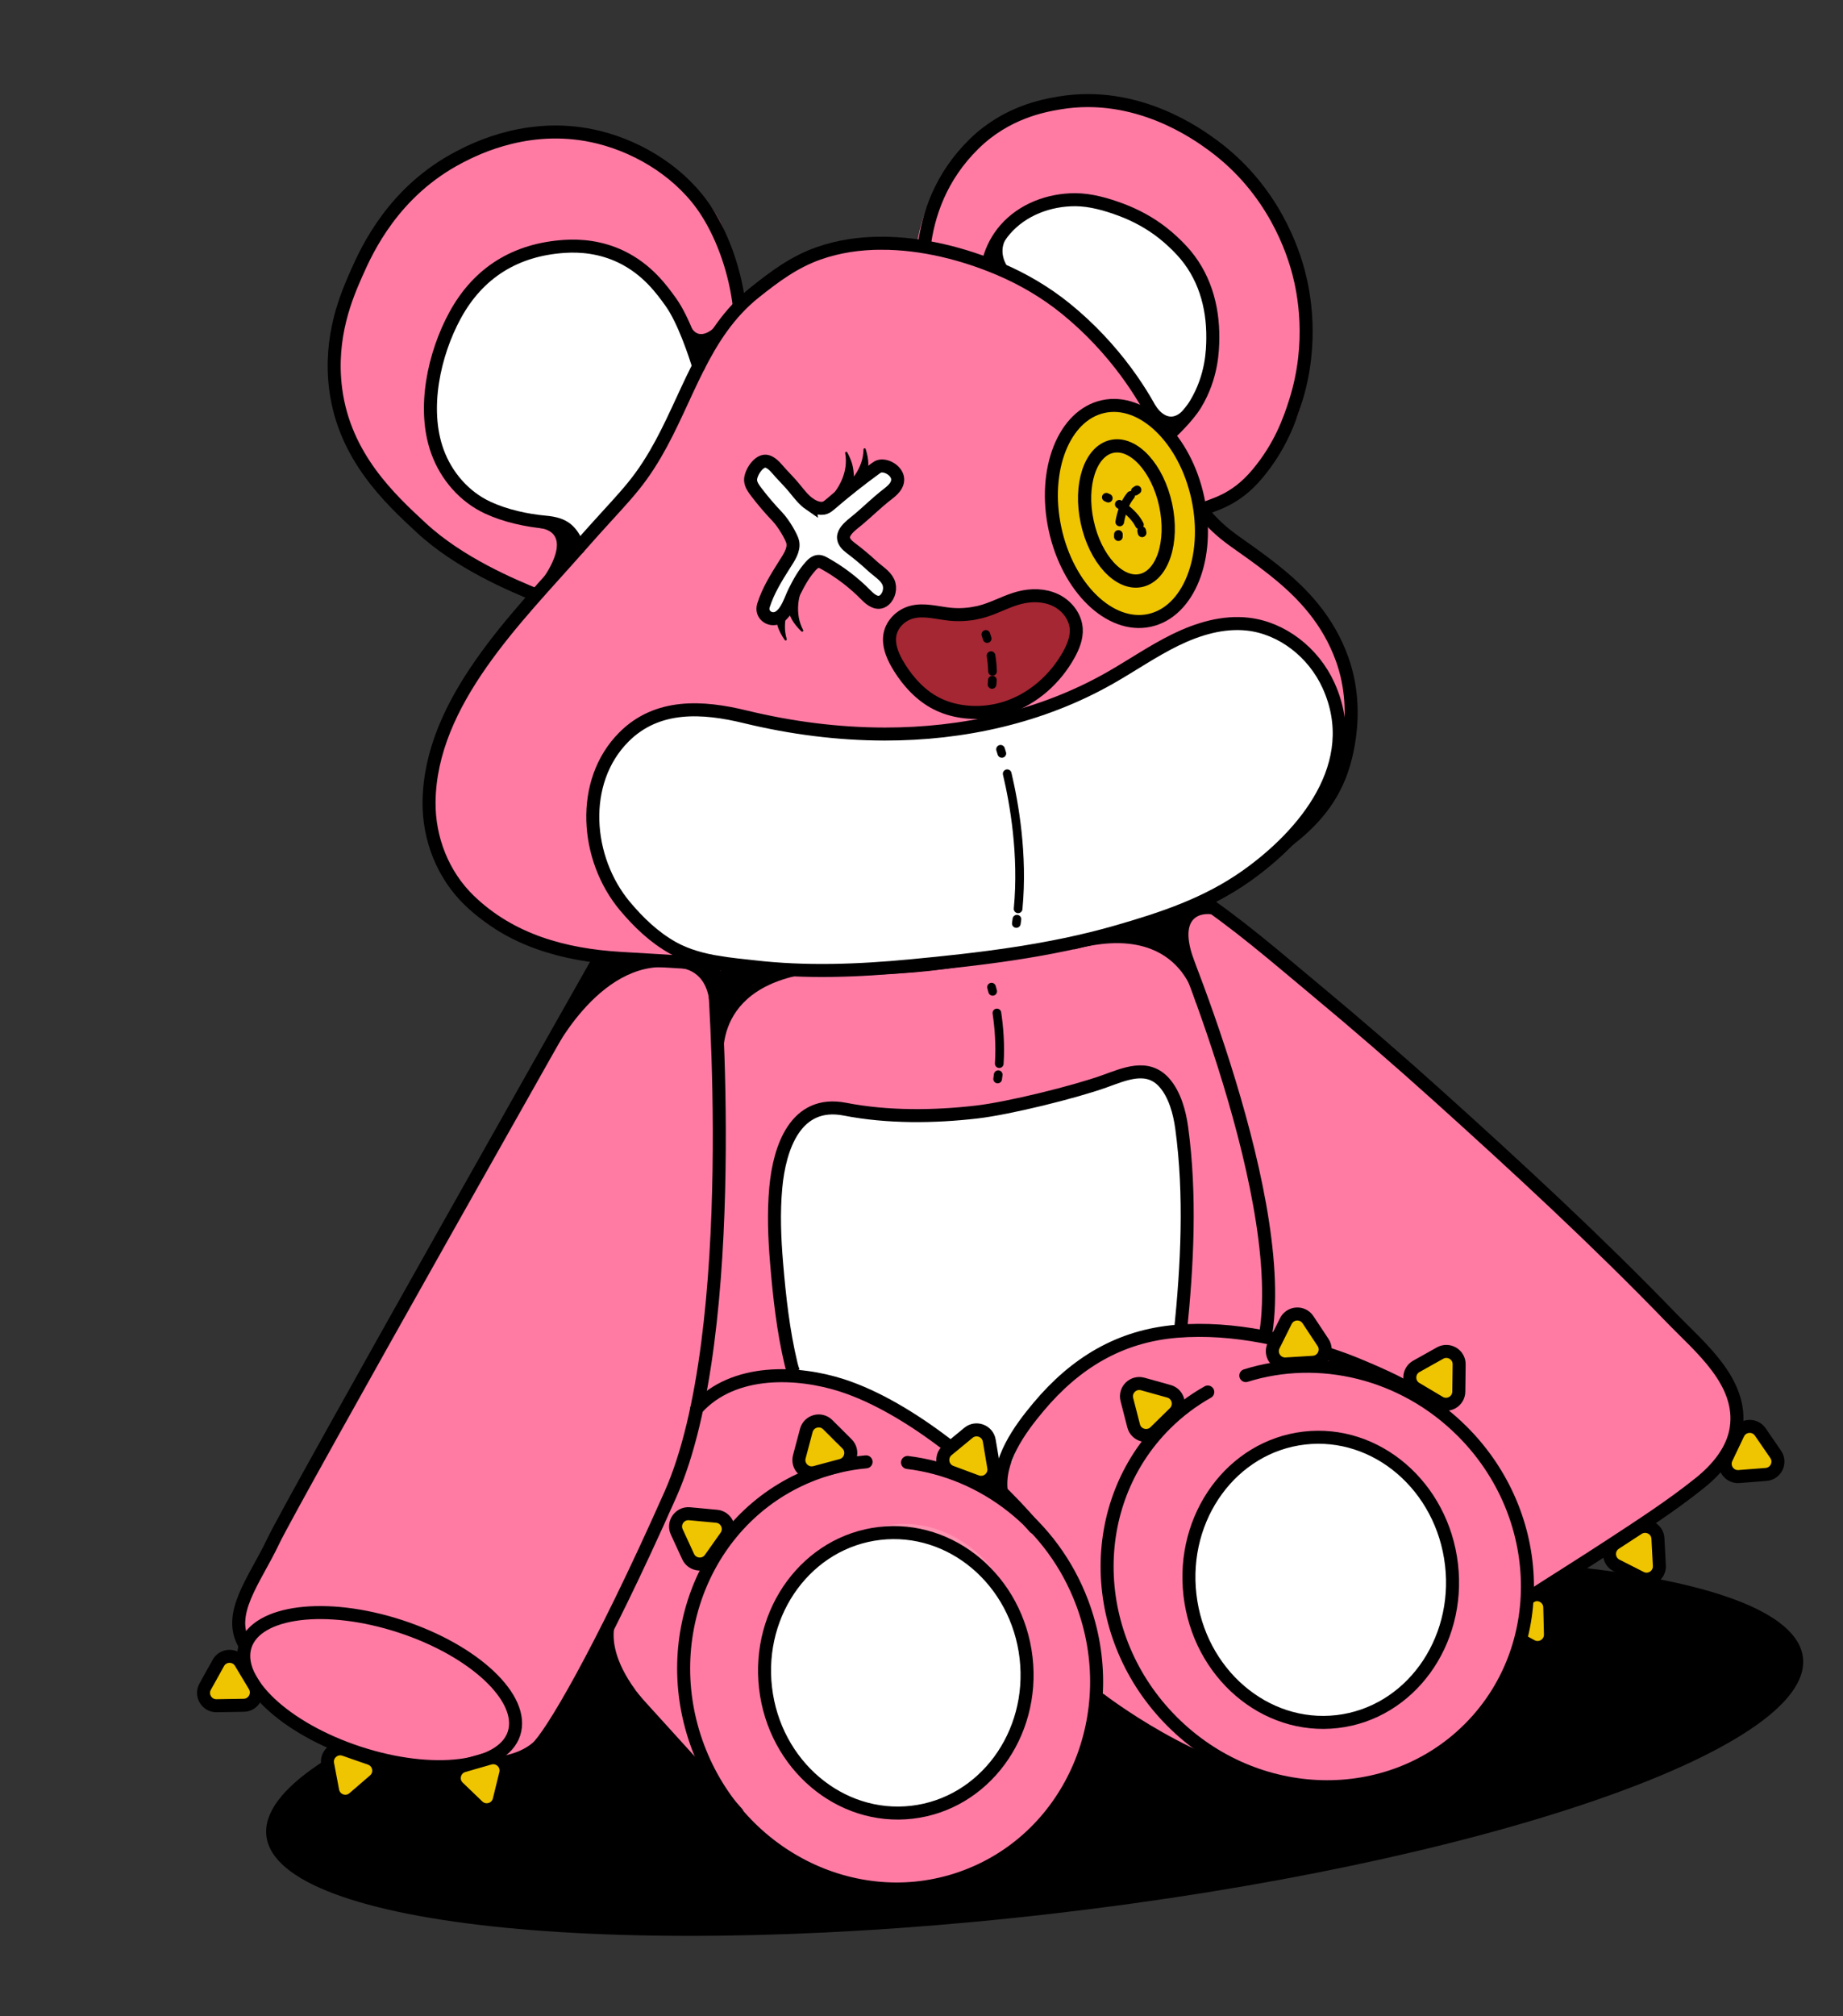 <svg width="256" height="280" viewBox="0 0 256 280" fill="none" xmlns="http://www.w3.org/2000/svg">
<rect x="0" y="0" width="256" height="280" fill="#333333" stroke="none"/>
<g clip-path="url(#clip0_3126_57967)">
<path d="M146.406 265.728C205.344 258.889 251.919 242.978 250.436 230.189C248.952 217.4 199.97 212.576 141.032 219.415C82.094 226.253 35.518 242.164 37.002 254.953C38.486 267.743 87.468 272.566 146.406 265.728Z" fill="black"/>
<path d="M211.07 227.67L209.413 226.767C208.209 226.113 208.164 224.398 209.337 223.683L210.948 222.699L212.559 221.714C213.729 220.999 215.234 221.819 215.269 223.189L215.315 225.076L215.361 226.963C215.395 228.332 213.931 229.227 212.727 228.572L211.07 227.67V227.67Z" fill="#EFC400" stroke="black" stroke-width="1.807" stroke-miterlimit="10"/>
<path d="M237.482 187.629C234.208 183.533 229.808 180.477 226.294 176.673C225.774 176.112 224.66 175.495 224.143 174.936C212.887 162.711 198.341 150.926 185.499 139.777C180.043 135.039 170.655 128.562 166.871 123.837C167.446 123.561 168.671 123.279 169.239 122.995C179.111 118.02 184.17 114.525 186.563 108.561C186.908 107.699 189.86 99.897 186.886 91.639C185.163 86.853 182.083 82.814 177.196 78.926C175.331 77.444 173.921 76.446 172.785 75.644C171.067 74.43 169.211 72.311 167.724 70.712C169.438 70.061 172.167 68.784 174.667 65.785C177.752 62.086 179.538 59.989 180.497 56.94C182.988 49.03 181.856 42.068 180.961 38.621C179.85 34.344 176.773 26.28 168.669 20.336C159.779 13.814 151.848 13.46 146.761 14.311C144.681 14.659 139.16 15.585 134.39 20.259C130.586 23.988 128.215 28.617 127.331 34.036C124.752 33.683 122.957 33.661 122.463 33.664C116.391 33.683 109.967 36.154 104.378 40.62C104.184 40.776 102.793 41.596 102.605 41.754C101.833 37.637 101.501 32.942 99.454 29.753C96.19 24.676 90.42 20.682 84.022 19.071C77.459 17.419 70.721 18.355 63.992 21.859C54.412 26.849 50.578 35.573 49.319 38.439C47.939 41.58 45.367 47.428 46.369 55.069C47.636 64.732 54.092 69.859 58.363 73.837L59.352 74.05C64.06 78.434 69.508 81.271 73.222 82.854C66.132 91.012 59.297 100.99 59.193 111.701C59.141 117.184 61.294 122.441 65.102 126.12C69.406 130.282 75.194 132.288 82.243 133.368C76.098 144.258 40.273 207.958 37.941 212.923C37.399 214.08 36.768 215.23 36.16 216.341C34.043 220.207 31.862 224.199 33.905 227.98C33.32 230.647 34.673 233.686 37.763 236.612C40.836 239.518 45.334 242.038 50.426 243.709C55.615 245.412 60.586 245.972 64.575 245.509C65.383 245.416 66.146 245.279 66.869 245.104C67.751 245.256 68.915 245.303 70.18 245.156C72.125 244.93 72.877 244.167 74.585 242.713C75.819 241.664 79.544 236.84 83.139 228.545C88.199 234.126 96.864 246.127 100.417 250.072C107.022 258.931 117.659 263.601 128.093 262.39C130.983 262.055 133.855 261.27 136.624 259.996C145.932 255.717 151.61 246.428 152.949 236.641C154.471 237.705 156.982 239.718 159.705 241.286C165.817 244.801 171.292 246.955 176.007 247.715C177.474 248.1 178.975 248.381 180.501 248.546C182.771 248.795 185.017 248.786 187.21 248.532C192.77 247.887 197.976 245.657 202.3 242.002C208.381 236.86 211.771 229.646 212.36 222.094C213.754 221.195 215.151 220.302 216.552 219.412C218.735 218.022 220.994 216.583 223.2 215.135L223.905 214.674C227.862 212.083 231.954 209.404 235.676 206.41C238.841 203.862 240.667 201.073 241.106 198.11C241.592 194.83 240.338 191.207 237.479 187.633L237.482 187.629Z" fill="#FF7BA4"/>
<path d="M110.039 231.801C111.205 241.848 119.332 249.19 128.153 248.167C136.974 247.143 143.203 238.136 142.038 228.088C140.872 218.04 132.745 210.698 123.924 211.722C115.103 212.745 108.873 221.753 110.039 231.801V231.801ZM124.199 214.095C131.716 213.222 138.657 219.622 139.671 228.362C140.685 237.103 135.394 244.922 127.877 245.794C120.361 246.666 113.42 240.266 112.406 231.526C111.392 222.786 116.683 214.967 124.199 214.095Z" fill="#FF93B1"/>
<path d="M169.978 220.363C171.143 230.411 179.27 237.753 188.091 236.729C196.912 235.706 203.142 226.698 201.976 216.65C200.81 206.603 192.684 199.261 183.863 200.284C175.042 201.308 168.812 210.315 169.978 220.363ZM184.138 202.657C191.654 201.785 198.595 208.185 199.609 216.925C200.623 225.665 195.332 233.484 187.816 234.356C180.3 235.228 173.359 228.829 172.344 220.088C171.33 211.348 176.621 203.529 184.138 202.657Z" fill="#FF93B1"/>
<path d="M149.515 190.816C151.509 189.023 153.763 187.673 156.336 186.898C158.657 186.201 161.058 185.829 163.399 185.208L163.96 185.022C164.916 175.65 165.417 165.985 164.139 156.614C163.851 154.494 163.188 152.027 161.751 150.38C159.39 147.676 156.16 149.185 153.388 150.174C149.183 151.675 140.115 153.913 135.671 154.428C129.783 155.111 123.318 155.194 117.358 154.033C103.555 151.347 108.7 177.975 109.584 185.039C109.794 186.718 109.591 188.944 110.219 190.511L122.229 194.607L132.493 201.158L140.504 203.106C142.15 198.166 145.69 194.25 149.509 190.814L149.515 190.816Z" fill="white"/>
<path d="M137.462 36.819C137.377 36.092 137.878 34.19 138.756 33.029C139.635 31.869 142.871 29.316 142.871 29.316C142.871 29.316 148.077 27.742 148.988 27.748C149.898 27.755 154.853 28.821 155.271 28.972C155.689 29.124 159.401 30.907 159.401 30.907L163.197 33.833L166.444 38.032C166.444 38.032 168.166 41.398 168.314 44.186C168.461 46.974 168.558 51.315 167.171 53.944C165.784 56.573 163.59 59.196 163.034 59.737C162.478 60.274 161.126 59.597 161.126 59.597C161.126 59.597 158.929 55.692 158.529 54.837C158.13 53.983 153.781 47.577 150.908 44.404C148.035 41.232 142.186 38.96 141.643 38.696C141.1 38.431 137.462 36.819 137.462 36.819V36.819Z" fill="white"/>
<path d="M97.351 50.274L96.554 48.035C96.554 48.035 94.853 44.972 94.731 44.714C94.611 44.455 92.469 40.97 92.227 40.665C91.985 40.359 88.094 36.38 86.284 35.656C84.475 34.932 82.199 33.48 79.445 34.178C76.691 34.88 72.37 35.02 70.092 36.58C67.814 38.139 65.182 40.679 64.489 41.736C63.796 42.793 61.819 46.407 61.244 48.344C60.665 50.283 59.808 55.968 59.808 55.968C59.808 55.968 60.22 61.033 60.493 61.868C60.766 62.704 61.666 65.471 63.34 67.121C65.015 68.77 67.54 70.545 69.101 71.059C70.662 71.572 73.516 72.263 74.632 72.385C75.746 72.507 77.059 72.583 77.742 72.928C78.425 73.273 78.999 73.592 79.391 74.201C79.783 74.811 80.382 76.054 80.382 76.054L85.685 70.168C85.685 70.168 88.003 67.616 88.929 66.29C89.855 64.963 92.207 60.721 93.462 58.571C94.713 56.421 97.353 50.271 97.353 50.271L97.351 50.274Z" fill="white"/>
<path d="M165.787 124.188C171.795 128.136 177.241 132.896 182.759 137.487C188.516 142.274 194.176 147.173 199.739 152.183C210.795 162.139 221.86 172.351 232.196 183.051C236.152 187.144 242.122 191.919 241.168 198.331C240.707 201.417 238.544 203.991 236.111 205.944C232.169 209.106 227.813 211.919 223.585 214.684C219.814 217.151 215.99 219.532 212.204 221.973C212.136 222.017 212.068 222.058 212.001 222.106" stroke="black" stroke-width="1.807" stroke-miterlimit="10"/>
<path d="M139.092 207.186C138.494 202.816 141.606 198.537 144.248 195.383C149.319 189.33 155.477 185.531 163.447 184.877C171.41 184.222 179.486 186.16 186.923 188.87C187.943 189.239 192.457 191.084 194.865 192.418" stroke="black" stroke-width="1.807" stroke-linecap="round" stroke-linejoin="round"/>
<path d="M161.838 125.867C161.859 125.916 178.965 164.858 175.833 185.093" stroke="black" stroke-width="1.807" stroke-miterlimit="10"/>
<path d="M126.057 203.095C136.557 204.361 146.167 211.576 150.306 222.546C156.133 237.982 148.92 255.003 134.196 260.56C119.469 266.12 102.808 258.112 96.98 242.677C91.153 227.241 98.367 210.22 113.091 204.664C115.461 203.77 117.885 203.225 120.301 203.008" stroke="black" stroke-width="1.807" stroke-linecap="round" stroke-linejoin="round"/>
<path d="M173.047 191.029C183.14 187.869 194.865 190.499 203.145 198.797C214.801 210.475 215.217 228.955 204.077 240.073C192.937 251.191 174.456 250.739 162.802 239.058C151.146 227.38 150.73 208.9 161.871 197.782C163.664 195.991 165.651 194.502 167.765 193.31" stroke="black" stroke-width="1.807" stroke-linecap="round" stroke-linejoin="round"/>
<path d="M143.708 212.128C137.265 204.506 126.388 195.433 116.961 192.391C110.938 190.445 101.921 189.915 96.786 195.605" stroke="black" stroke-width="1.807" stroke-linecap="round" stroke-linejoin="round"/>
<path d="M99.06 134.03C99.121 134.551 103.158 184.922 93.131 207.516C83.104 230.11 76.33 241.224 74.58 242.71C72.101 244.817 68.266 245.186 66.106 244.736" stroke="black" stroke-width="1.807" stroke-miterlimit="10"/>
<path d="M71.395 240.737C72.982 235.882 65.914 229.216 55.609 225.848C45.304 222.479 35.663 223.684 34.076 228.538C32.489 233.393 39.557 240.059 49.862 243.428C60.168 246.796 69.808 245.592 71.395 240.737Z" stroke="black" stroke-width="1.807" stroke-miterlimit="10"/>
<path d="M83.382 132.883C83.382 132.883 40.498 208.628 37.96 214.017C35.422 219.406 31.313 224.21 34.076 228.523" stroke="black" stroke-width="1.807" stroke-miterlimit="10"/>
<path d="M82.54 229.883C82.54 229.883 101.826 251.101 102.376 251.759" stroke="black" stroke-width="1.807" stroke-linecap="round" stroke-linejoin="round"/>
<path d="M152.876 236.047C152.876 236.047 166.195 246.325 178.038 247.559" stroke="black" stroke-width="1.807" stroke-linecap="round" stroke-linejoin="round"/>
<path d="M122.411 33.778C128.068 33.764 133.877 35.249 138.854 37.371C142.137 38.77 145.242 40.596 148.019 42.842C155.004 48.497 159.035 55.165 160.626 58.552C163.263 63.853 163.275 66.542 166.843 70.813C170.209 74.844 171.669 74.987 177.003 79.22C181.122 82.487 184.522 86.256 186.417 91.507C189.263 99.395 186.469 106.803 186.102 107.719C183.986 112.974 179.782 117.228 169.436 122.434C162.522 125.911 150.487 131.013 131.198 133.661C120.461 135.134 109.041 134.454 86.199 133.09C78.416 132.625 70.968 130.615 65.201 125.055C61.527 121.512 59.547 116.471 59.597 111.389C59.733 97.454 71.822 85.78 80.379 76.051C86.364 69.246 88.233 67.847 91.05 63.032C95.546 55.338 97.618 46.361 104.861 40.59C107.628 38.386 110.302 36.389 113.683 35.191C116.451 34.211 119.409 33.78 122.41 33.775L122.411 33.778Z" stroke="black" stroke-width="1.807" stroke-miterlimit="10"/>
<path d="M128.349 34.377C128.895 29.881 130.628 24.558 135.317 19.971C139.781 15.605 144.91 14.673 147.186 14.294C157.963 12.492 166.42 18.679 168.432 20.15C176.984 26.405 179.662 35.08 180.404 37.926C181.061 40.452 182.558 47.471 179.948 55.74C179.088 58.463 177.791 62.056 174.665 65.796C171.464 69.628 168.477 70.02 166.842 70.825" stroke="black" stroke-width="1.807" stroke-miterlimit="10"/>
<path d="M102.698 42.557C102.176 38.056 100.585 33.156 98.123 29.335C94.823 24.214 89.094 20.549 83.238 19.081C73.868 16.729 66.23 20.551 63.827 21.8C54.698 26.544 51.001 34.612 49.529 37.948C48.189 40.988 45.666 46.709 46.634 54.084C47.867 63.481 54.271 69.358 58.489 73.274C63.821 78.226 71.191 81.289 74.592 82.687" stroke="black" stroke-width="1.807" stroke-miterlimit="10"/>
<path d="M97.05 50.852C96.531 49.229 94.988 44.477 93.183 41.96C91.957 40.25 89.912 37.4 86.281 35.656C83.432 34.285 80.593 34.072 78.423 34.215C71.618 34.658 66.447 37.845 63.208 43.795C60.292 49.145 58.61 56.782 60.762 62.704C61.992 66.097 64.498 69.005 67.797 70.521C70.219 71.635 73.098 72.268 75.743 72.51C78.452 72.757 79.362 73.646 80.381 76.054" stroke="black" stroke-width="1.807" stroke-linecap="round" stroke-linejoin="round"/>
<path d="M137.377 36.084C137.803 34.527 138.575 33.079 139.634 31.861C142.054 29.088 145.738 27.724 149.369 27.733C151.486 27.739 153.716 28.381 155.688 29.116C157.764 29.891 159.741 30.96 161.486 32.331C162.438 33.082 163.324 33.901 164.132 34.772C167.247 38.125 168.507 42.449 168.464 46.966C168.448 48.63 168.366 52.318 166.067 56.126C164.983 57.923 162.615 60.169 161.732 60.951" stroke="black" stroke-width="1.807" stroke-miterlimit="10" stroke-linecap="round"/>
<path d="M185.739 239.076C195.771 237.912 202.882 228.155 201.62 217.283C200.359 206.411 191.203 198.541 181.17 199.705C171.138 200.869 164.028 210.626 165.289 221.498C166.55 232.37 175.706 240.24 185.739 239.076Z" fill="white" stroke="black" stroke-width="1.807" stroke-miterlimit="10"/>
<path d="M166.127 139.348C166.127 139.348 164.349 127.703 149.073 131.88C159.886 126.298 162.785 126.641 162.785 126.641L166.124 139.348L166.127 139.348Z" fill="black"/>
<path d="M100.615 148.109C100.615 148.109 98.076 136.607 113.828 134.998C101.732 133.691 99.149 135.055 99.149 135.055L100.615 148.112L100.615 148.109Z" fill="black"/>
<path d="M76.394 147.067C76.394 147.067 83.01 133.178 93.228 134.37C81.131 133.062 83.383 132.895 83.383 132.895L76.394 147.067Z" fill="black"/>
<path d="M75.582 80.083C75.582 80.083 80.01 73.977 74.862 73.304C76.779 72.424 81.539 75.571 81.539 75.571L75.582 80.083Z" fill="black"/>
<path d="M99.171 45.531C99.171 45.531 97.023 47.69 95.877 45.185C94.667 42.545 96.776 49.011 96.776 49.011L98.174 48.849L99.171 45.531Z" fill="black"/>
<path d="M139.958 37.058C139.958 37.058 138.335 34.908 140 32.714C141.757 30.399 137.44 35.846 137.44 35.846L138.244 36.999L139.958 37.058V37.058Z" fill="black"/>
<path d="M160.388 56.125C160.388 56.125 162.24 59.619 164.599 56.667C166.328 54.505 162.823 59.809 162.823 59.809L161.672 59.433L160.391 56.125L160.388 56.125Z" fill="black"/>
<path d="M99.779 133.646C97.574 133.277 95.406 132.707 93.47 131.627C90.867 130.176 88.692 128.079 86.788 125.81C81.317 119.243 80.466 108.588 86.646 102.367C91.305 97.678 97.652 98.118 103.512 99.543C109.881 101.09 116.398 101.932 122.91 101.938C133.743 101.946 144.624 99.576 154.169 94.156C157.225 92.422 160.132 90.396 163.28 88.857C166.428 87.321 169.898 86.279 173.365 86.68C178.095 87.226 182.457 90.604 184.538 95.191C189.513 106.149 181.063 116.018 173.141 121.631C167.616 125.547 161.49 127.562 155.129 129.395C145.806 132.078 136.073 133.219 126.442 134.127C119.167 134.814 111.931 135.092 104.655 134.247C103.058 134.072 101.408 133.912 99.781 133.639L99.779 133.646Z" fill="white" stroke="black" stroke-width="1.807" stroke-miterlimit="10"/>
<path d="M163.961 185.02C164.918 175.648 165.419 165.983 164.141 156.612C163.852 154.492 163.19 152.025 161.752 150.378C159.392 147.674 156.161 149.183 153.389 150.172C149.184 151.673 140.116 153.911 135.673 154.426C129.784 155.11 123.319 155.193 117.359 154.031C110.503 152.698 108.267 159.38 107.759 164.931C107.439 168.425 107.582 171.959 107.876 175.452C108.269 180.146 108.794 184.859 109.893 189.447C109.982 189.818 110.079 190.159 110.22 190.512" stroke="black" stroke-width="1.804" stroke-miterlimit="10"/>
<path d="M135.458 85.142C135.897 85.058 136.333 84.95 136.76 84.815C138.402 84.303 139.925 83.447 141.588 83.012C143.251 82.579 145.076 82.601 146.624 83.34C148.174 84.082 149.389 85.612 149.494 87.325C149.574 88.596 149.066 89.831 148.448 90.94C146.607 94.25 143.605 96.948 140.026 98.192C137.699 98.998 135.144 99.161 132.736 98.637C130.169 98.077 128.185 96.766 126.476 94.793C125.759 93.964 125.123 93.061 124.585 92.105C123.893 90.875 123.349 89.455 123.628 88.07C123.925 86.602 125.167 85.414 126.61 85.019C128.356 84.544 130.191 85.122 131.992 85.299C133.145 85.413 134.315 85.356 135.454 85.136L135.458 85.142Z" fill="#A42733" stroke="black" stroke-width="1.807" stroke-miterlimit="10"/>
<path d="M136.938 88.102C136.938 88.102 137.013 88.308 137.122 88.674" stroke="black" stroke-width="1.205" stroke-linecap="round" stroke-linejoin="round"/>
<path d="M137.658 91.049C137.762 91.711 137.845 92.45 137.866 93.23" stroke="black" stroke-width="1.205" stroke-linecap="round" stroke-linejoin="round"/>
<path d="M137.847 94.447C137.837 94.645 137.821 94.847 137.798 95.047" stroke="black" stroke-width="1.205" stroke-linecap="round" stroke-linejoin="round"/>
<path d="M137.729 137.086C137.729 137.086 137.79 137.291 137.885 137.667" stroke="black" stroke-width="1.205" stroke-linecap="round" stroke-linejoin="round"/>
<path d="M138.473 140.671C138.756 142.563 138.974 145.04 138.801 147.707" stroke="black" stroke-width="1.205" stroke-linecap="round" stroke-linejoin="round"/>
<path d="M138.657 149.241C138.632 149.441 138.606 149.637 138.578 149.837" stroke="black" stroke-width="1.205" stroke-linecap="round" stroke-linejoin="round"/>
<path d="M138.98 104.055C138.98 104.055 139.046 104.253 139.159 104.627" stroke="black" stroke-width="1.205" stroke-linecap="round" stroke-linejoin="round"/>
<path d="M139.904 107.448C140.865 111.497 142.142 118.681 141.42 126.21" stroke="black" stroke-width="1.205" stroke-linecap="round" stroke-linejoin="round"/>
<path d="M141.254 127.647C141.229 127.846 141.2 128.044 141.172 128.244" stroke="black" stroke-width="1.205" stroke-linecap="round" stroke-linejoin="round"/>
<path d="M97.665 210.39L99.543 210.563C100.908 210.69 101.625 212.247 100.833 213.367L99.744 214.906L98.655 216.446C97.863 217.566 96.156 217.406 95.584 216.162L94.793 214.447L94.003 212.731C93.431 211.484 94.421 210.087 95.785 210.214L97.664 210.387L97.665 210.39Z" fill="#EFC400" stroke="black" stroke-width="1.807" stroke-miterlimit="10"/>
<path d="M116.319 199.178L117.654 200.512C118.625 201.482 118.183 203.137 116.86 203.494L115.036 203.985L113.213 204.475C111.89 204.832 110.676 203.62 111.029 202.297L111.515 200.472L112 198.648C112.353 197.324 114.009 196.878 114.979 197.847L116.314 199.182L116.319 199.178Z" fill="#EFC400" stroke="black" stroke-width="1.807" stroke-miterlimit="10"/>
<path d="M137.723 201.909L138.036 203.771C138.263 205.125 136.94 206.215 135.656 205.736L133.887 205.077L132.119 204.418C130.835 203.94 130.551 202.247 131.608 201.375L133.064 200.175L134.52 198.975C135.577 198.104 137.184 198.703 137.41 200.053L137.724 201.915L137.723 201.909Z" fill="#EFC400" stroke="black" stroke-width="1.807" stroke-miterlimit="10"/>
<path d="M65.009 249.513L63.648 248.206C62.658 247.257 63.071 245.592 64.389 245.212L66.202 244.689L68.016 244.167C69.333 243.786 70.569 244.974 70.241 246.304L69.789 248.136L69.338 249.969C69.01 251.299 67.361 251.775 66.374 250.825L65.013 249.519L65.009 249.513Z" fill="#EFC400" stroke="black" stroke-width="1.807" stroke-miterlimit="10"/>
<path d="M45.862 246.832L45.511 244.977C45.254 243.63 46.553 242.512 47.848 242.962L49.631 243.583L51.413 244.204C52.709 244.658 53.028 246.34 51.989 247.237L50.559 248.47L49.128 249.704C48.089 250.601 46.47 250.033 46.214 248.686L45.862 246.832Z" fill="#EFC400" stroke="black" stroke-width="1.807" stroke-miterlimit="10"/>
<path d="M29.416 232.579L30.331 230.929C30.998 229.73 32.712 229.704 33.415 230.878L34.385 232.497L35.356 234.116C36.059 235.293 35.229 236.79 33.855 236.813L31.97 236.844L30.084 236.874C28.713 236.897 27.832 235.425 28.497 234.229L29.413 232.579L29.416 232.579Z" fill="#EFC400" stroke="black" stroke-width="1.807" stroke-miterlimit="10"/>
<path d="M243.436 204.9L241.555 205.049C240.188 205.156 239.217 203.743 239.808 202.507L240.62 200.802L241.432 199.098C242.022 197.859 243.732 197.724 244.509 198.856L245.578 200.412L246.647 201.968C247.424 203.097 246.688 204.644 245.321 204.754L243.44 204.903L243.436 204.9Z" fill="#EFC400" stroke="black" stroke-width="1.807" stroke-miterlimit="10"/>
<path d="M226.223 218.248L224.541 217.394C223.319 216.772 223.227 215.06 224.378 214.314L225.959 213.285L227.541 212.255C228.691 211.506 230.219 212.284 230.293 213.652L230.393 215.536L230.493 217.419C230.567 218.788 229.129 219.725 227.908 219.102L226.226 218.248L226.223 218.248Z" fill="#EFC400" stroke="black" stroke-width="1.807" stroke-miterlimit="10"/>
<path d="M160.548 192.702L162.365 193.207C163.687 193.575 164.113 195.233 163.136 196.196L161.788 197.517L160.441 198.837C159.46 199.797 157.809 199.34 157.467 198.012L156.997 196.183L156.527 194.355C156.185 193.027 157.407 191.826 158.73 192.195L160.547 192.699L160.548 192.702Z" fill="#EFC400" stroke="black" stroke-width="1.807" stroke-miterlimit="10"/>
<path d="M182.73 184.845L183.771 186.42C184.528 187.563 183.763 189.098 182.396 189.181L180.511 189.297L178.626 189.412C177.256 189.495 176.311 188.068 176.924 186.841L177.765 185.152L178.606 183.462C179.219 182.235 180.929 182.128 181.686 183.271L182.727 184.846L182.73 184.845Z" fill="#EFC400" stroke="black" stroke-width="1.807" stroke-miterlimit="10"/>
<path d="M114.753 69.638C116.599 67.987 117.87 65.456 117.398 62.927C117.357 62.758 117.601 62.66 117.683 62.818C118.022 63.44 118.328 64.123 118.466 64.862C118.931 67.279 118.322 69.87 117.059 71.975C116.576 72.775 115.535 73.032 114.733 72.549C113.639 71.927 113.665 70.24 114.753 69.638V69.638Z" fill="black"/>
<path d="M116.042 68.476C118.173 67.216 119.912 64.983 119.944 62.41C119.936 62.238 120.194 62.19 120.244 62.357C120.456 63.033 120.623 63.763 120.613 64.513C120.598 66.977 119.496 69.397 117.846 71.218C117.216 71.909 116.145 71.957 115.454 71.328C114.503 70.504 114.854 68.856 116.042 68.476V68.476Z" fill="black"/>
<path d="M112.072 80.298C110.806 82.425 110.351 85.222 111.558 87.493C111.648 87.64 111.446 87.806 111.319 87.682C110.81 87.192 110.311 86.628 109.961 85.965C108.794 83.796 108.598 81.144 109.173 78.754C109.395 77.846 110.31 77.288 111.218 77.51C112.447 77.777 112.929 79.392 112.072 80.292L112.072 80.298Z" fill="black"/>
<path d="M111.186 81.784C109.528 83.623 108.538 86.276 109.276 88.74C109.334 88.903 109.106 89.027 109.007 88.881C108.603 88.3 108.224 87.652 108.011 86.934C107.289 84.58 107.613 81.94 108.643 79.71C109.039 78.864 110.046 78.495 110.892 78.888C112.045 79.388 112.203 81.068 111.186 81.784V81.784Z" fill="black"/>
<path d="M202.658 191.365L202.634 193.251C202.618 194.623 201.123 195.461 199.943 194.758L198.321 193.793L196.699 192.829C195.52 192.129 195.543 190.413 196.739 189.744L198.384 188.822L200.03 187.9C201.226 187.231 202.701 188.106 202.681 189.476L202.658 191.362L202.658 191.365Z" fill="#EFC400" stroke="black" stroke-width="1.807" stroke-miterlimit="10"/>
<path d="M86.778 222.94C86.778 222.94 82.465 226.67 88.253 234.683C85.017 234.082 82.528 230.82 82.528 230.82L86.781 222.94L86.778 222.94Z" fill="black"/>
<path d="M168.282 126.974C168.282 126.974 163.266 126.055 165.787 133.171C167.825 138.921 162.764 127.372 162.764 127.372L167.041 125.271L168.283 126.977L168.282 126.974Z" fill="black"/>
<path d="M93.818 134.394C93.818 134.394 98.396 133.99 98.609 139.931C98.825 146.028 99.381 133.436 99.381 133.436L94.634 132.989L93.818 134.394V134.394Z" fill="black"/>
<path d="M112.456 69.998C112.772 70.216 113.117 70.391 113.497 70.502C113.864 70.608 114.268 70.643 114.625 70.504C114.898 70.4 115.127 70.204 115.348 70.014C117.363 68.279 119.449 66.63 121.597 65.065C121.801 64.917 122.014 64.765 122.261 64.727C123.3 64.561 124.715 65.495 124.692 66.622C124.67 67.719 123.543 68.405 122.792 69.017C121.648 69.95 120.584 70.974 119.464 71.935C118.055 73.142 115.905 74.401 118.124 76.066C119.197 76.87 120.228 77.733 121.213 78.643C121.934 79.312 122.95 79.891 123.384 80.808C123.77 81.625 123.52 82.764 122.817 83.343C121.937 84.069 120.982 83.34 120.318 82.662C118.614 80.919 116.655 79.424 114.525 78.24C114.136 78.024 113.755 77.85 113.311 78.05C113.029 78.177 112.803 78.4 112.593 78.631C111.658 79.664 110.982 80.892 110.362 82.134C109.801 83.261 109.372 84.894 108.282 85.645C107.148 86.425 105.615 85.448 106.05 84.072C106.695 82.029 107.843 80.189 108.989 78.379C109.591 77.429 110.345 76.368 110.114 75.267C109.978 74.619 108.885 72.705 107.974 71.752C106.925 70.652 105.984 69.551 105.058 68.339C104.686 67.849 104.297 67.321 104.259 66.707C104.198 65.737 105.452 63.706 106.599 64.085C107.381 64.343 107.918 65.127 108.453 65.707C109.105 66.414 109.781 67.097 110.39 67.845C111.016 68.615 111.656 69.451 112.457 70.004L112.456 69.998Z" fill="white" stroke="black" stroke-width="1.807" stroke-miterlimit="10"/>
<path d="M159.658 86.155C165.135 84.977 168.146 77.373 166.382 69.171C164.618 60.968 158.747 55.275 153.269 56.453C147.791 57.631 144.781 65.235 146.545 73.437C148.309 81.639 154.18 87.333 159.658 86.155Z" fill="#EFC400" stroke="black" stroke-width="1.807" stroke-miterlimit="10"/>
<path d="M158.467 80.615C161.478 79.968 163.022 75.274 161.916 70.131C160.81 64.988 157.472 61.344 154.462 61.992C151.451 62.639 149.907 67.333 151.014 72.476C152.12 77.619 155.457 81.263 158.467 80.615Z" stroke="black" stroke-width="1.837" stroke-miterlimit="10"/>
<path d="M153.673 69.055C153.673 69.055 153.775 69.097 153.945 69.178" stroke="black" stroke-width="1.205" stroke-linecap="round" stroke-linejoin="round"/>
<path d="M155.476 70.031C156.486 70.687 157.662 71.652 158.271 72.873" stroke="black" stroke-width="1.205" stroke-linecap="round" stroke-linejoin="round"/>
<path d="M158.578 73.695C158.602 73.793 158.622 73.89 158.64 73.991" stroke="black" stroke-width="1.205" stroke-linecap="round" stroke-linejoin="round"/>
<path d="M155.344 74.522C155.344 74.522 155.343 74.413 155.351 74.222" stroke="black" stroke-width="1.205" stroke-linecap="round" stroke-linejoin="round"/>
<path d="M155.537 72.485C155.746 71.3 156.174 69.84 157.057 68.8" stroke="black" stroke-width="1.205" stroke-linecap="round" stroke-linejoin="round"/>
<path d="M157.693 68.203C157.774 68.142 157.855 68.084 157.94 68.032" stroke="black" stroke-width="1.205" stroke-linecap="round" stroke-linejoin="round"/>
<path d="M126.677 251.666C136.67 250.507 143.765 240.9 142.525 230.208C141.284 219.516 132.178 211.788 122.185 212.947C112.192 214.107 105.097 223.714 106.337 234.406C107.578 245.098 116.684 252.826 126.677 251.666Z" fill="white" stroke="black" stroke-width="1.807" stroke-miterlimit="10"/>
</g>
<defs>
<clipPath id="clip0_3126_57967">
<rect width="227.444" height="254.793" fill="white" transform="translate(0 26.211) rotate(-6.618)"/>
</clipPath>
</defs>
</svg>
